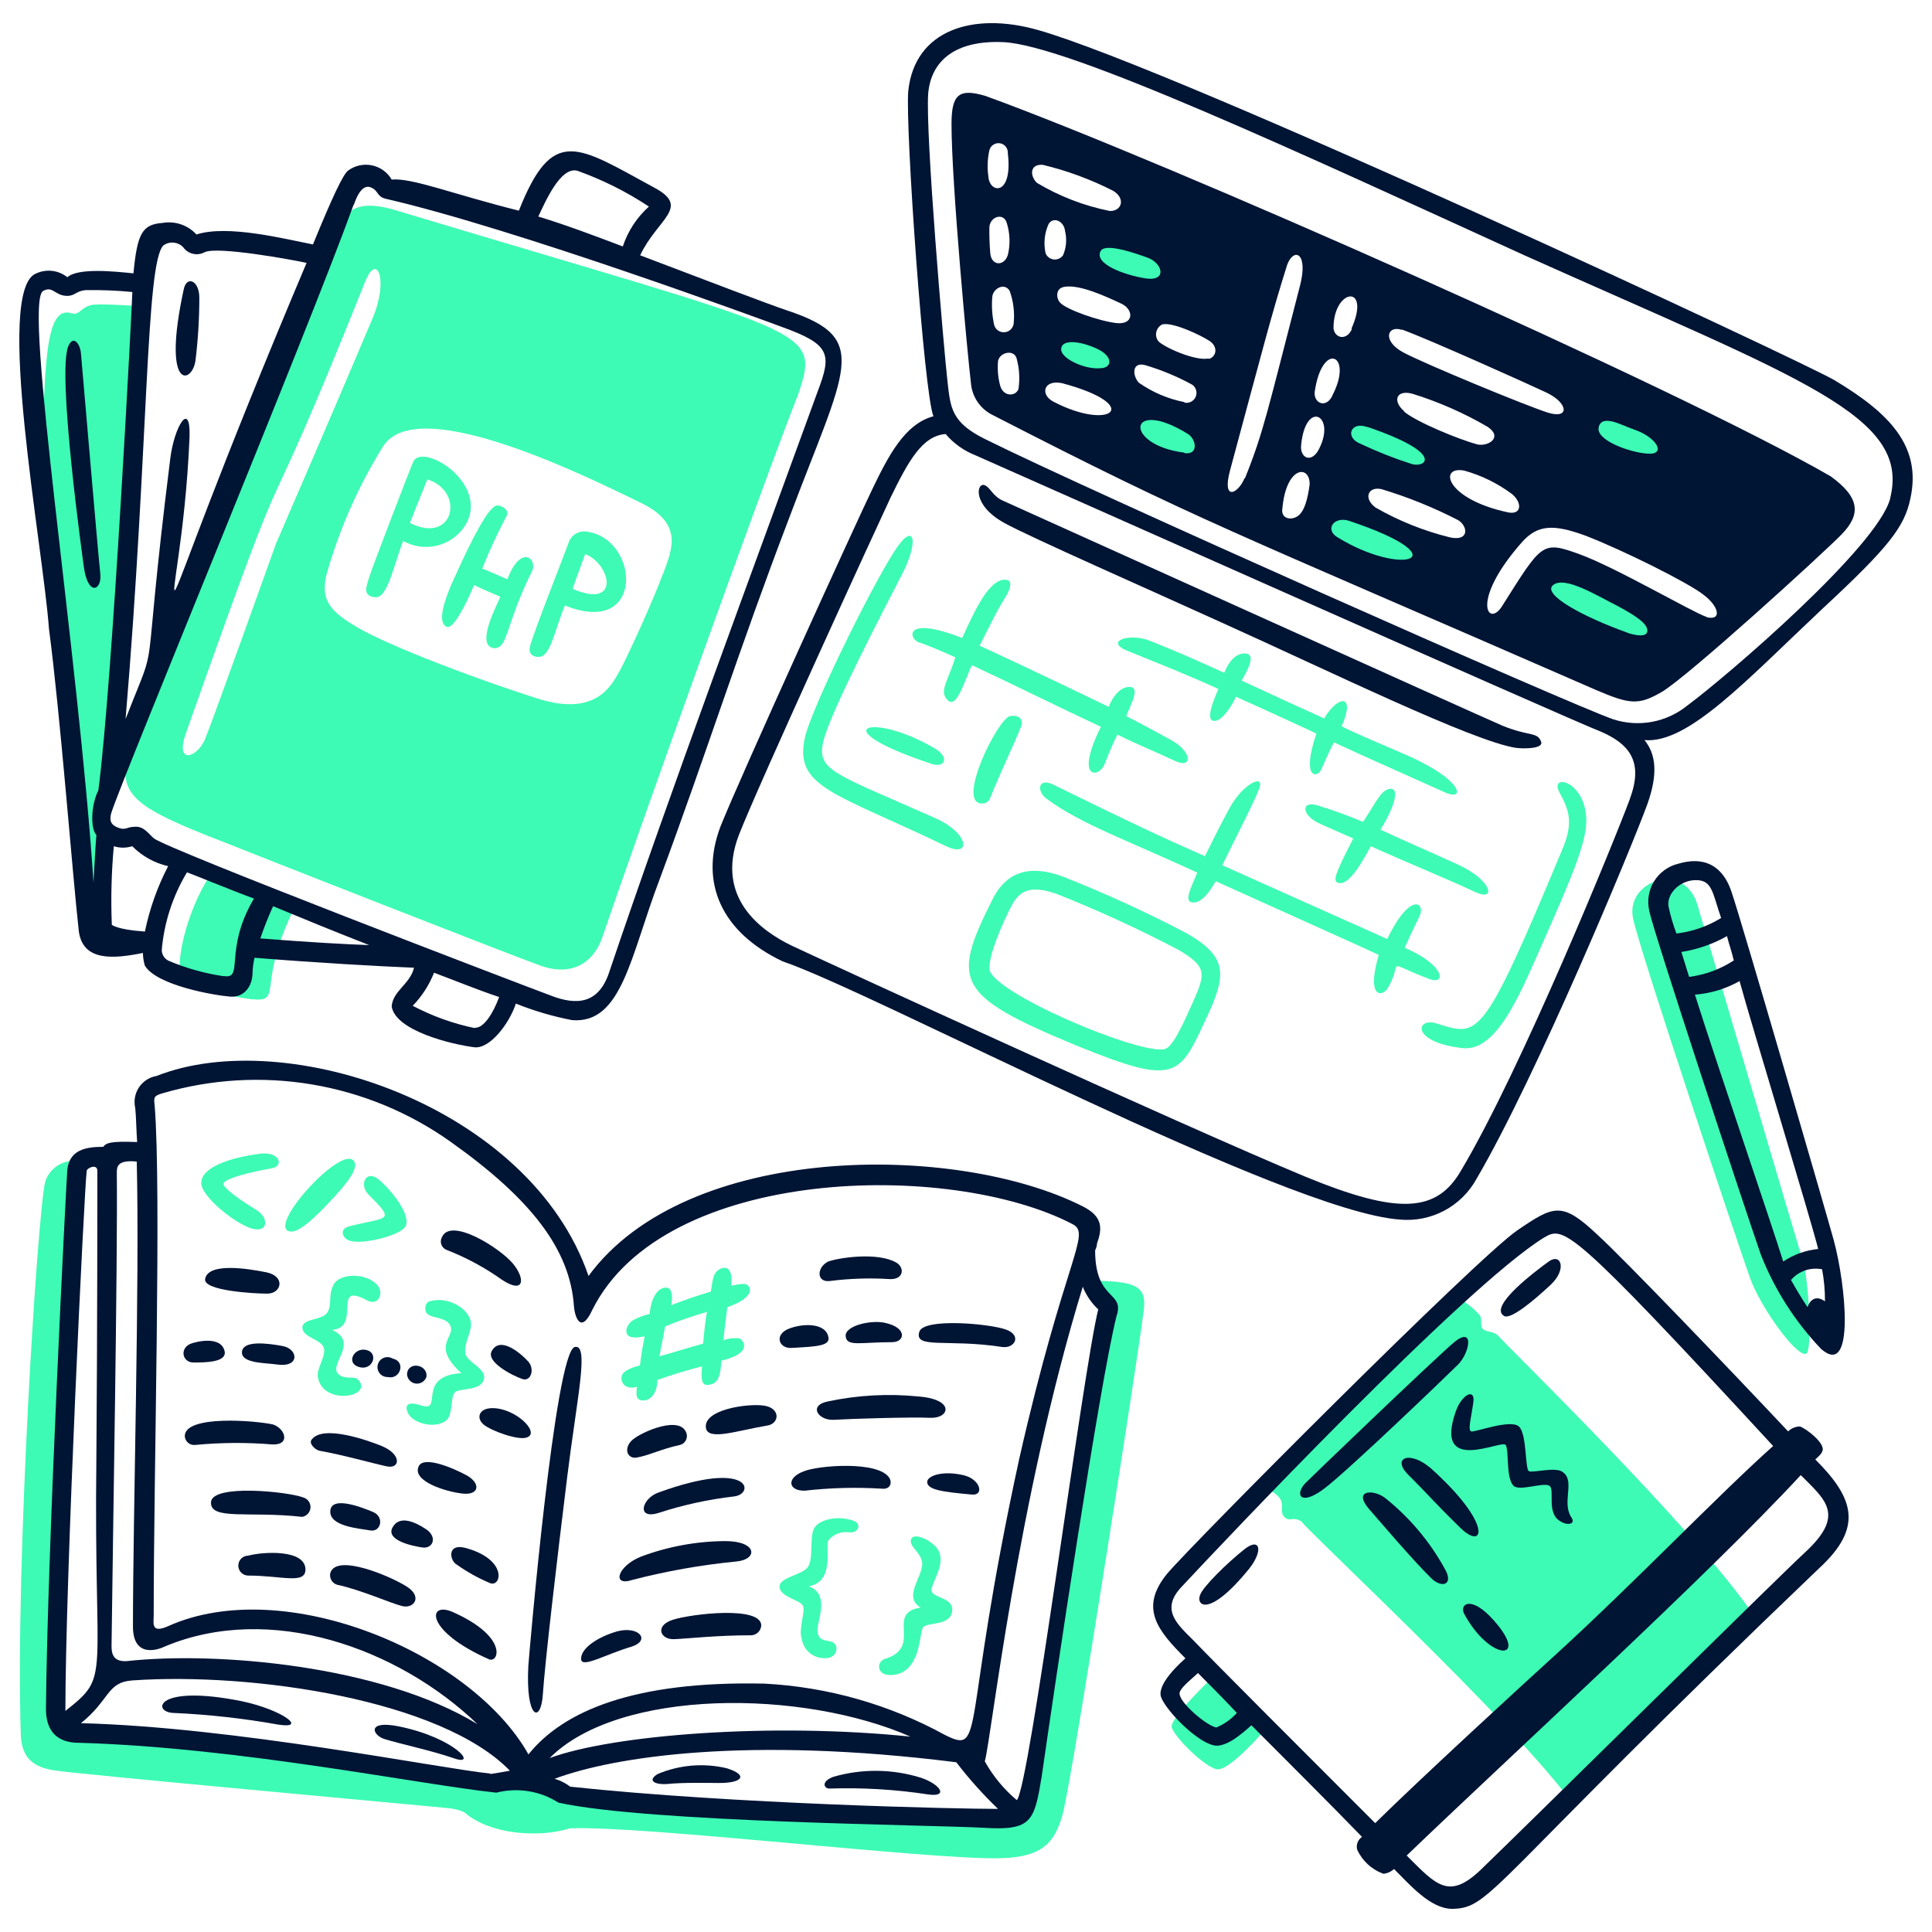 <?xml version="1.0" encoding="UTF-8"?>
<svg xmlns="http://www.w3.org/2000/svg" fill="none" viewBox="0 0 200 200" id="Code-Learning--Streamline-Manila.svg">
  <desc>Code Learning Streamline Illustration: https://streamlinehq.com</desc>
  <g id="code-learning--development-code-learning">
    <g id="group 4">
      <path id="vector" fill="#3dfbb4" d="M120.3 26.512C119.186 25.831 114.677 23.799 113.264 24.397C111.85 24.996 112.377 26.801 112.769 27.317C113.594 28.4 118.392 30.33 119.898 29.628C120.199 29.513 120.462 29.318 120.662 29.065C120.861 28.812 120.987 28.51 121.029 28.19C121.07 27.871 121.025 27.546 120.896 27.251C120.768 26.956 120.562 26.7 120.3 26.512Z" stroke-width="1"></path>
      <path id="vector_2" fill="#3dfbb4" d="M121.301 178.827C121.611 179.859 124.623 182.84 125.923 183.15C127.223 183.459 131.082 178.92 131.082 178.92L125.655 173.503S121.002 177.919 121.301 178.827Z" stroke-width="1"></path>
      <path id="vector_3" fill="#3dfbb4" d="M171.443 48.21C173.042 48.014 173.507 45.703 172.475 44.599C171.443 43.495 167.316 41.844 165.645 42.287C165.331 42.389 165.043 42.559 164.802 42.783C164.56 43.008 164.37 43.282 164.246 43.588C164.121 43.893 164.064 44.222 164.08 44.552C164.095 44.881 164.182 45.204 164.335 45.496C164.985 46.91 168.627 48.612 171.443 48.21Z" stroke-width="1"></path>
      <path id="vector_4" fill="#3dfbb4" d="M170.236 67.204C171.743 66.997 173.331 65.14 172.042 64.109S162.096 58.279 160.383 58.785C158.67 59.29 158.98 61.395 159.279 62.097C160.084 63.386 168.224 67.503 170.236 67.204Z" stroke-width="1"></path>
      <path id="vector_5" fill="#3dfbb4" d="M96.385 79.058C97.798 79.554 98.294 78.45 96.891 77.552C90.318 73.6 84.881 75.241 96.385 79.058Z" stroke-width="1"></path>
      <path id="vector_6" fill="#3dfbb4" d="M104.525 74.137C103.215 74.539 98.995 83.123 101.616 83.175C101.812 83.195 102.009 83.147 102.173 83.037C102.337 82.928 102.457 82.765 102.513 82.576C103.824 79.358 104.628 77.851 105.732 75.138C105.928 74.632 105.629 73.931 104.525 74.137Z" stroke-width="1"></path>
      <path id="vector_7" fill="#3dfbb4" d="M151.345 108.494C155.163 108.999 157.68 102.066 160.084 96.742C162.601 91.016 164.211 87.292 164.211 84.981C164.211 80.854 160.414 79.997 161.405 81.968C162.302 83.68 163.014 84.981 161.704 87.993C153.192 108.401 153.058 107.225 148.477 105.883C146.527 105.481 146.217 107.895 151.345 108.494Z" stroke-width="1"></path>
      <path id="vector_8" fill="#3dfbb4" d="M111.335 108.195C122.281 112.672 122.075 111.362 125.304 104.48C126.914 100.756 126.914 98.95 122.89 96.639C118.69 94.429 114.37 92.452 109.952 90.717C105.825 89.211 103.824 90.923 102.73 93.131C98.5 101.55 98.871 103.036 111.335 108.195ZM104.628 93.926C105.526 92.12 106.692 91.615 109.343 92.522C113.667 94.235 117.896 96.177 122.013 98.341C124.922 100.054 124.819 100.756 123.519 103.675C122.611 105.677 121.507 108.298 120.6 108.597C118.031 109.267 102.421 102.665 102.421 100.26C102.421 98.651 103.72 95.731 104.628 93.926Z" stroke-width="1"></path>
      <path id="vector_9" fill="#3dfbb4" d="M113.966 75.241C111.169 80.843 113.811 80.554 114.368 79.058C114.677 78.254 115.173 76.995 115.678 76.046C117.742 77.077 119.692 77.851 121.611 78.759C123.53 79.667 123.416 77.727 121.105 76.541C119.042 75.437 118.392 75.035 116.586 74.137C117.092 72.858 118.154 70.97 116.782 71.114C115.874 71.217 115.173 72.146 114.77 73.177C114.368 72.971 106.238 69.051 101.409 66.843C102.441 64.841 103.122 63.335 104.02 61.921C104.329 61.426 105.124 60.013 104.02 60.013C102.421 60.013 101.007 62.932 99.604 66.048C93.279 63.562 94.094 66.347 95.281 66.543C96.385 66.946 97.592 67.451 98.903 68.05C98.098 70.567 97.19 71.568 98.098 72.476C99.006 73.384 99.738 70.774 100.605 68.855C104.824 70.815 109.55 73.177 113.966 75.241Z" stroke-width="1"></path>
      <path id="vector_10" fill="#3dfbb4" d="M117.587 42.483C116.184 43.092 116.679 44.898 117.081 45.393C117.886 46.425 121.91 48.014 123.416 47.456C123.712 47.339 123.971 47.145 124.167 46.893C124.362 46.642 124.487 46.343 124.528 46.027C124.57 45.712 124.525 45.391 124.4 45.098C124.276 44.805 124.074 44.55 123.819 44.361C122.684 43.608 118.99 41.885 117.587 42.483Z" stroke-width="1"></path>
      <path id="vector_11" fill="#3dfbb4" d="M115.379 39.471C115.675 39.353 115.934 39.159 116.13 38.908C116.325 38.657 116.45 38.358 116.491 38.042C116.532 37.726 116.488 37.405 116.363 37.112C116.238 36.819 116.037 36.565 115.781 36.376C114.657 35.695 110.953 33.961 109.591 34.57C108.229 35.179 108.683 36.974 109.085 37.48C109.746 38.47 113.769 40.069 115.379 39.471Z" stroke-width="1"></path>
      <path id="vector_12" fill="#3dfbb4" d="M143.607 102.365C145.423 99.466 142.947 99.425 147.93 101.334C149.736 102.035 149.632 99.92 145.413 98.114C146.021 96.804 146.217 96.309 146.929 94.895S146.021 92.182 143.607 97.207C138.448 94.895 126.728 89.675 126.532 89.572C127.832 86.858 129.741 83.247 130.349 81.638C130.958 80.028 128.637 81.132 127.254 83.701S125.191 87.725 124.737 88.633C117.804 85.62 110.478 81.896 108.972 81.194C107.466 80.492 107.259 81.896 108.363 82.7C111.881 85.311 116.803 87.023 123.942 90.335C123.334 91.841 122.426 93.43 123.54 93.43S125.603 91.625 125.851 91.222C126.047 91.326 141.925 98.445 142.73 98.857C141.399 103.366 143.102 103.17 143.607 102.365Z" stroke-width="1"></path>
      <path id="vector_13" fill="#3dfbb4" d="M186.651 130.593C186.053 128.685 176.643 96.752 175.704 93.626C174.311 89.025 168.162 91.212 169.07 95.133C169.772 98.548 180.327 129.995 181.131 132.203C182.163 135.216 185.939 140.457 186.95 140.147C187.683 139.92 187.218 132.409 186.651 130.593Z" stroke-width="1"></path>
      <path id="vector_14" fill="#3dfbb4" d="M14.909 31.733S11.092 31.434 9.751 31.537C8.409 31.64 8.244 32.734 7.439 32.434C5.128 31.733 4.53 35.354 4.427 47.704C5.128 55.04 9.152 94.926 9.152 96.433C11.556 98.341 10.452 88.395 11.061 86.115C9.152 85.011 10.555 83.103 11.36 81.493C12.691 60.972 14.909 31.733 14.909 31.733Z" stroke-width="1"></path>
      <path id="vector_15" fill="#3dfbb4" d="M116.782 67.4C120.001 68.71 122.808 69.814 126.13 71.32C125.428 72.93 124.819 74.632 125.727 74.632S127.791 72.569 127.935 72.125C130.649 73.332 135.673 75.643 136.272 75.942C134.672 80.668 136.375 80.565 136.777 79.657C137.179 78.749 137.685 77.593 138.087 76.85C141.998 78.656 145.217 80.059 149.54 82.009C151.748 83.041 151.603 80.709 145.217 77.996C142.4 76.788 139.79 75.685 138.882 75.179C140.399 71.764 138.49 71.96 137.076 74.374C134.167 73.064 131.35 71.764 128.534 70.454C128.74 70.051 130.246 67.74 128.936 67.647C127.626 67.555 126.934 69.154 126.728 69.649C123.416 68.143 121.807 67.441 119.3 66.44C116.989 65.388 114.172 66.399 116.782 67.4Z" stroke-width="1"></path>
      <path id="vector_16" fill="#3dfbb4" d="M147.631 49.448C149.127 48.818 149.694 47.436 148.529 46.435S142.338 42.411 140.491 42.917C138.644 43.422 139.088 45.527 139.387 46.229C140.223 47.508 145.805 50.191 147.631 49.448Z" stroke-width="1"></path>
      <path id="vector_17" fill="#3dfbb4" d="M138.087 52.636C136.375 53.131 136.488 55.236 136.88 55.844C137.706 57.134 144.412 60.064 146.321 59.569C147.93 59.167 148.508 57.505 147.228 56.474C145.949 55.442 139.893 52.13 138.087 52.636Z" stroke-width="1"></path>
      <path id="vector_18" fill="#3dfbb4" d="M138.686 91.418C139.79 91.532 141.193 88.901 141.905 87.601C145.217 89.107 150.344 91.212 152.655 92.316C154.966 93.42 154.461 91.109 150.943 89.51C148.529 88.395 145.722 87.199 142.906 85.888C144.113 83.98 145.113 81.462 143.814 81.669C142.906 81.865 142.503 82.979 141.1 85.084C139.557 84.43 137.979 83.859 136.375 83.371C134.672 82.845 134.672 84.403 136.674 85.29C138.675 86.177 138.985 86.322 140.089 86.796C138.087 90.717 137.881 91.326 138.686 91.418Z" stroke-width="1"></path>
      <path id="vector_19" fill="#3dfbb4" d="M42.033 126.828C42.435 125.631 40.527 123.216 39.216 122.113C37.906 121.009 37.153 122.608 38.112 123.619C41.001 126.508 40.176 125.94 36.204 126.931C34.997 127.23 35.502 128.241 36.204 128.437C37.514 128.891 41.734 127.859 42.033 126.828Z" stroke-width="1"></path>
      <path id="vector_20" fill="#3dfbb4" d="M76.999 132.905C76.555 132.923 76.116 132.992 75.688 133.111C75.895 131.305 75.193 130.996 74.481 131.398C73.769 131.8 73.78 132.605 73.584 133.709C72.17 134.112 70.767 134.617 69.457 135.123C69.56 134.916 69.766 133.41 69.054 133.307C68.342 133.204 67.455 133.916 67.249 136.02C66.615 136.161 66.006 136.398 65.443 136.722C64.742 137.227 64.133 138.94 66.743 138.331C66.547 139.239 66.351 140.395 66.248 141.344C65.846 141.447 64.752 141.757 64.442 142.252C64.133 142.747 64.442 143.965 65.949 143.562C65.846 144.264 65.742 145.089 66.743 144.965C67.455 144.883 68.053 144.058 68.053 142.85C69.457 142.355 71.149 141.819 72.676 141.447C72.573 142.654 72.573 143.511 73.377 143.356C74.409 143.253 74.584 142.252 74.688 140.849C78.103 140.044 76.895 138.631 76.493 138.538C75.949 138.488 75.4 138.555 74.883 138.734C74.987 137.63 75.193 136.227 75.286 135.319C78.505 134.215 77.7 132.905 76.999 132.905ZM72.779 139.095C71.272 139.497 69.766 140.003 68.26 140.405C68.456 139.373 68.662 138.342 68.858 137.31C70.065 136.804 71.572 136.278 73.181 135.804C72.975 136.928 72.882 138.177 72.779 139.136V139.095Z" stroke-width="1"></path>
      <path id="vector_21" fill="#3dfbb4" d="M87.945 158.625C88.853 158.729 89.255 157.728 88.347 157.429C86.645 156.82 84.633 157.326 84.221 158.326C83.808 159.327 84.221 161.422 83.612 162.247C83.003 163.072 80.599 163.279 80.702 164.31C80.806 165.342 82.817 165.621 83.117 166.219C83.416 166.817 82.611 168.633 83.013 169.737C83.119 170.312 83.436 170.827 83.902 171.18C84.368 171.534 84.949 171.7 85.531 171.646C86.728 171.646 86.934 170.14 86.026 169.944C85.118 169.748 84.726 169.737 84.623 168.84C84.52 167.942 86.026 165.022 83.715 164.218C86.428 163.712 85.428 160.297 85.727 159.492C85.985 159.162 86.328 158.908 86.718 158.756C87.108 158.604 87.532 158.559 87.945 158.625Z" stroke-width="1"></path>
      <path id="vector_22" fill="#3dfbb4" d="M48.059 54.544C50.999 50.129 43.519 45.568 42.735 47.91C42.539 48.313 38.515 58.764 38.216 59.765C37.917 60.766 37.514 61.674 38.814 61.828C40.114 61.983 40.723 58.609 41.734 55.999C42.78 56.588 44.008 56.765 45.178 56.496C46.348 56.227 47.375 55.531 48.059 54.544ZM42.436 54.142C43.137 52.326 43.839 50.624 44.241 49.623C48.182 50.871 47.006 56.422 42.436 54.142Z" stroke-width="1"></path>
      <path id="vector_23" fill="#3dfbb4" d="M52.526 59.971C51.824 59.662 50.71 59.167 49.916 58.857C50.657 57.01 51.494 55.202 52.423 53.441C52.722 52.935 52.216 52.409 51.515 52.326C50.617 52.233 48.709 56.144 47.295 59.259C45.892 62.179 45.232 64.49 46.263 64.893C46.862 65.089 47.966 63.18 49.08 60.57C49.885 60.972 50.886 61.374 51.793 61.777C51.587 62.375 49.08 66.936 51.185 67.101C52.608 67.101 52.32 64.645 55.105 59.063C55.621 57.774 53.867 56.371 52.526 59.971Z" stroke-width="1"></path>
      <path id="vector_24" fill="#3dfbb4" d="M48.667 188.071C51.577 190.073 56.302 190.135 58.985 189.268C66.712 188.969 96.251 192.539 103.493 192.363C108.012 192.27 109.22 190.661 110.024 187.741C111.128 183.428 118.061 138.713 118.278 136.505C118.784 133.493 118.484 132.585 112.954 132.585C113.247 133.608 113.845 134.518 114.667 135.195C113.553 139.92 106.929 181.819 106.527 185.43C106.527 185.636 106.021 188.35 102.204 188.35S59.501 186.286 59.501 186.286C57.994 184.677 51.866 183.779 49.658 184.677C9.338 177.754 7.254 180.478 5.954 178.755C4.747 177.341 7.759 120.173 7.759 120.173C7.07 120.145 6.391 120.347 5.83 120.75C5.269 121.152 4.859 121.729 4.664 122.391C3.859 126.002 1.569 162.071 2.157 179.652C2.26 182.066 3.56 182.974 5.675 183.274C8.182 183.676 39.33 186.493 46.563 187.194C48.265 187.462 48.059 187.7 48.667 188.071Z" stroke-width="1"></path>
      <path id="vector_25" fill="#3dfbb4" d="M91.732 171.687C90.7 171.894 90.628 173.503 92.34 173.4C95.353 173.194 95.147 169.077 95.549 168.479C95.951 167.88 98.407 168.375 98.572 166.766C98.696 165.466 96.963 165.466 96.508 164.857C96.055 164.249 97.912 162.247 97.21 160.637C96.808 159.606 94.497 158.429 94.29 159.43C94.197 160.132 95.095 160.534 95.405 161.494C95.9 162.897 93.29 165.208 95.301 166.415C91.628 166.972 95.528 170.439 91.732 171.687Z" stroke-width="1"></path>
      <path id="vector_26" fill="#3dfbb4" d="M96.787 84.681C86.295 80.018 84.52 79.791 85.232 76.747C85.944 73.704 91.67 62.778 93.373 59.466C95.075 56.154 94.683 54.235 93.073 56.371C91.061 58.981 84.025 73.147 83.323 76.365C82.178 81.524 86.419 82.05 97.995 87.622C100.512 88.798 100.409 86.291 96.787 84.681Z" stroke-width="1"></path>
      <path id="vector_27" fill="#3dfbb4" d="M41.032 21.787C38.113 20.879 36.204 21.189 35.399 22.994C30.777 34.25 16.911 67.101 13.32 78.15C12.01 82.37 14.424 83.773 22.967 87.096C26.485 88.499 52.299 98.651 55.92 99.951C59.542 101.251 61.595 99.27 62.348 97.041C65.567 87.56 78.722 50.727 82.642 40.781C84.933 33.858 84.241 34.797 41.032 21.787ZM28.652 56.051S22.018 74.622 21.213 76.541C20.408 78.46 18.004 79.254 19.304 75.736C31.891 40.162 25.195 60.652 37.814 29.122C39.021 26.11 40.228 28.916 38.618 32.837C35.265 40.812 28.672 56.051 28.672 56.051H28.652ZM68.642 59.363C67.734 61.88 64.917 68.101 64.112 69.515C63.308 70.928 61.708 74.23 55.673 72.321S40.527 66.987 37.05 64.986C34.543 63.479 33.026 62.375 33.831 59.363C35.154 54.725 37.115 50.294 39.66 46.198C43.282 40.472 61.667 49.819 66.083 51.924C70.87 54.142 69.56 56.856 68.662 59.363H68.642Z" stroke-width="1"></path>
      <path id="vector_28" fill="#3dfbb4" d="M21.739 90.614C19.129 94.627 18.221 99.899 18.726 100.931C19.129 101.829 23.245 103.139 26.062 103.438C29.394 103.768 26.485 101.984 30.478 93.998L21.739 90.614Z" stroke-width="1"></path>
      <path id="vector_29" fill="#3dfbb4" d="M162.395 186.162L181.585 167.271C175.457 158.223 155.668 139.033 155.059 138.238C154.461 137.733 153.759 137.929 153.46 137.527C153.161 137.124 153.553 136.423 153.058 136.02C152.412 135.3 151.626 134.721 150.747 134.318C145.021 139.745 136.973 147.576 130.752 153.921C133.96 155.345 132 156.253 133.063 157.13C133.558 157.532 133.868 156.934 134.765 157.532C135.168 158.326 155.967 177.62 162.395 186.162Z" stroke-width="1"></path>
      <path id="vector_30" fill="#3dfbb4" d="M60.78 55.04C60.383 54.967 59.972 55.039 59.623 55.241C59.273 55.443 59.007 55.763 58.871 56.144C58.768 56.546 55.054 65.893 54.847 66.997C54.641 68.101 55.879 68.101 56.158 67.905C57.066 67.4 57.468 65.192 58.469 62.674C66.764 66.028 66.258 55.834 60.78 55.04ZM59.274 60.972C59.779 59.466 60.305 58.156 60.574 57.351C63.246 58.403 64.257 63.087 59.315 60.972H59.274Z" stroke-width="1"></path>
      <path id="vector_31" fill="#3dfbb4" d="M28.064 120.957C29.477 120.751 28.971 119.141 26.856 119.44C23.761 119.843 20.831 120.854 20.831 122.463C20.831 123.867 24.349 126.683 26.062 127.178C27.775 127.674 27.867 126.074 26.557 125.27S23.462 123.268 23.142 122.659C22.822 122.051 26.258 121.256 28.064 120.957Z" stroke-width="1"></path>
      <path id="vector_32" fill="#3dfbb4" d="M30.076 127.488C31.108 127.581 32.892 125.672 33.79 124.775C36.101 122.36 37.205 120.854 36.607 120.152C35.224 118.574 27.434 127.189 30.076 127.488Z" stroke-width="1"></path>
      <path id="vector_33" fill="#3dfbb4" d="M38.009 134.617C39.124 135.216 39.825 133.916 39.041 133.008C37.834 131.708 35.12 131.8 34.522 133.008C33.924 134.215 34.419 134.916 33.913 135.824C33.408 136.732 31.303 136.423 31.303 137.434C31.303 138.445 33.212 138.631 33.511 139.497C33.81 140.364 32.706 141.705 32.913 142.592C33.47 145.605 38.804 144.563 37.039 142.788C36.637 142.396 35.636 142.892 34.976 142.19C34.078 141.158 37.194 138.971 34.378 137.671C37.493 137.423 34.244 132.585 38.009 134.617Z" stroke-width="1"></path>
      <path id="vector_34" fill="#3dfbb4" d="M43.54 145.471C42.333 145.069 41.806 145.378 42.229 146.276C42.807 147.493 45.448 147.978 46.356 146.874C46.852 146.173 46.656 144.666 47.058 144.161C47.46 143.655 49.668 144.058 50.071 142.85C50.473 141.643 48.265 141.045 48.162 140.044C48.059 139.043 48.76 137.929 48.76 137.124C48.76 135.525 46.356 134.112 44.448 134.72C44.045 134.813 43.839 135.618 44.241 136.02C44.85 136.526 46.305 136.33 46.656 137.331C47.047 138.507 44.644 139.301 47.759 142.149C42.962 142.448 46.016 146.338 43.54 145.471Z" stroke-width="1"></path>
    </g>
    <g id="group 3">
      <path id="vector_35" fill="#001434" d="M189.519 49.313C173.445 40.028 120.3 16.566 102.018 9.932C99.305 9.128 98.5 9.726 98.5 12.842C98.5 19.032 100.202 37.16 100.512 39.667C100.571 40.374 100.814 41.053 101.218 41.636C101.621 42.219 102.172 42.686 102.812 42.989C124.314 54.039 126.542 54.544 165.212 71.424C168.73 72.93 169.627 73.023 172.042 71.62C174.755 70.01 188.549 57.454 190.613 55.349C192.676 53.244 192.542 51.511 189.519 49.313ZM165.511 44.155C165.913 42.845 167.925 44.052 169.132 44.454C171.536 45.259 172.547 47.116 170.535 46.961C168.524 46.806 165.108 45.496 165.511 44.196V44.155ZM145.113 34.106C148.126 35.21 158.382 39.832 160.084 40.637C162.395 41.741 162.498 43.443 160.187 42.7C157.876 41.957 147.61 37.717 145.32 36.51C143.029 35.303 143.607 33.642 145.113 34.147V34.106ZM151.572 48.715C153.351 49.209 155.023 50.028 156.504 51.129C157.608 52.027 157.536 53.337 156.101 53.038C149.643 51.656 148.879 48.21 151.572 48.715ZM145.382 42.587C144.071 41.483 144.577 40.276 146.279 40.781C148.979 41.623 151.575 42.769 154.017 44.196C155.627 45.3 154.017 46.26 152.913 46.002C151.046 45.496 146.62 43.691 145.32 42.587H145.382ZM141.564 44.196C149.818 47.002 147.487 48.509 146.083 48.014C144.299 47.442 142.556 46.752 140.863 45.95C139.191 45.321 139.79 43.587 141.502 44.196H141.564ZM139.955 34.044C139.449 35.251 138.242 35.076 138.046 34.044C137.984 29.845 141.998 29.298 139.893 34.044H139.955ZM118.557 28.813C116.359 28.462 113.233 27.307 113.935 25.996C114.337 25.192 116.957 25.996 118.866 26.698C120.403 27.317 120.806 29.174 118.557 28.813ZM102.421 15.555C102.479 15.32 102.624 15.116 102.826 14.982C103.027 14.848 103.273 14.794 103.512 14.832C103.751 14.869 103.968 14.995 104.119 15.184C104.27 15.374 104.346 15.613 104.329 15.854C104.866 20.332 102.431 20.064 102.317 18.269C102.187 17.366 102.222 16.446 102.421 15.555ZM102.421 23.5C102.513 22.385 103.927 21.983 104.226 23.097C104.56 24.171 104.596 25.316 104.329 26.409C103.927 27.616 102.617 27.513 102.513 26.213C102.436 25.311 102.405 24.405 102.421 23.5ZM102.916 33.642C102.705 32.687 102.639 31.706 102.72 30.732C102.812 29.824 104.02 29.226 104.525 30.123C104.917 31.216 105.055 32.384 104.928 33.538C104.888 33.77 104.772 33.981 104.596 34.137C104.421 34.294 104.197 34.385 103.963 34.397C103.729 34.409 103.497 34.341 103.307 34.204C103.116 34.066 102.979 33.868 102.916 33.642ZM105.433 40.276C105.124 41.08 103.824 41.08 103.524 39.873C103.31 39.053 103.24 38.201 103.318 37.356C103.524 36.458 104.928 36.159 105.227 37.057C105.522 38.103 105.592 39.2 105.433 40.276ZM107.94 17.062C110.484 17.671 112.947 18.581 115.276 19.775C116.566 20.601 116.081 21.89 114.874 21.838C112.215 21.306 109.667 20.322 107.342 18.929C106.64 18.269 106.537 16.969 107.94 17.062ZM108.549 23.19C109.044 22.385 110.148 22.891 110.251 23.902C110.457 24.737 110.388 25.616 110.055 26.409C109.95 26.565 109.805 26.69 109.634 26.769C109.464 26.848 109.275 26.88 109.088 26.86C108.901 26.839 108.723 26.768 108.574 26.655C108.424 26.541 108.309 26.388 108.239 26.213C108.014 25.198 108.123 24.138 108.549 23.19ZM109.044 41.576C107.651 40.853 108.012 39.264 109.952 39.667C118.474 41.947 114.997 44.702 109.044 41.576ZM109.849 36.159C109.849 35.127 111.654 35.251 113.47 36.056C115.286 36.861 115.173 38.119 113.873 38.119C112.366 38.264 109.849 37.16 109.849 36.159ZM115.575 33.446C113.769 33.239 110.355 32.032 109.746 31.331C109.343 30.928 109.251 29.927 110.055 29.721C111.654 29.319 114.77 30.825 116.081 31.434C117.391 32.042 117.391 33.642 115.575 33.446ZM122.611 46.858C116.194 46.053 116.761 41.039 123.014 44.949C123.819 45.496 124.118 47.106 122.611 46.91V46.858ZM122.611 41.627C120.913 41.294 119.304 40.609 117.886 39.615C117.184 38.821 117.184 37.407 118.588 37.81C120.263 38.309 121.882 38.983 123.416 39.822C123.612 39.957 123.756 40.157 123.822 40.387C123.887 40.616 123.871 40.861 123.776 41.081C123.681 41.3 123.513 41.479 123.301 41.588C123.088 41.697 122.845 41.729 122.611 41.679V41.627ZM125.119 37.108C123.715 37.407 120.403 35.901 119.898 35.303C119.799 35.168 119.73 35.013 119.697 34.849C119.663 34.685 119.666 34.516 119.704 34.353C119.742 34.191 119.816 34.038 119.919 33.906C120.021 33.774 120.152 33.666 120.3 33.59C121.332 33.291 124.314 34.694 125.222 35.303C126.13 35.911 125.923 36.953 125.119 37.16V37.108ZM128.843 49.489C128.131 51.191 126.47 51.883 127.337 48.684C130.783 35.901 131.629 32.538 133.259 27.379C133.96 25.573 135.467 26.182 134.569 29.597C131.257 42.37 130.824 44.691 128.874 49.52L128.843 49.489ZM135.57 50.191C135.374 51.594 135.064 52.904 134.363 53.41C133.661 53.915 132.557 53.709 132.753 52.605C133.166 48.127 135.684 48.117 135.57 50.221V50.191ZM136.602 46.373C135.797 48.075 134.538 47.405 134.693 46.074C135.147 41.349 138.304 42.958 136.581 46.404L136.602 46.373ZM136.096 40.575C136.849 35.292 140.079 36.634 138.005 40.781C137.375 42.38 135.972 41.782 136.096 40.575ZM138.49 55.638C137.076 54.833 138.098 53.389 139.687 53.925C151.345 57.836 145.175 59.765 138.49 55.638ZM150.138 55.638C147.427 54.974 144.821 53.932 142.4 52.543C141.121 51.604 141.595 50.335 143.009 50.634C145.746 51.459 148.402 52.533 150.943 53.843C151.944 54.441 152.15 56.051 150.138 55.638ZM168.431 65.481C163.963 63.882 159.558 61.529 160.786 60.559C162.013 59.59 165.315 61.663 167.523 62.767C169.431 63.799 170.535 64.573 170.535 65.285S169.318 65.811 168.431 65.491V65.481ZM176.685 63.871C175.178 63.376 167.244 58.713 163.427 57.34C159.609 55.968 159.62 56.226 155.482 62.767C154.079 64.996 152.129 62.272 157.546 56.133C159.155 54.328 160.765 54.225 164.077 55.432C167.997 56.938 174.827 60.353 176.334 61.56C177.974 62.778 178.273 64.284 176.664 63.892L176.685 63.871Z" stroke-width="1"></path>
      <path id="vector_36" fill="#001434" d="M85.944 132.605C87.976 132.348 90.028 132.283 92.072 132.409C93.578 132.502 93.671 131.202 92.774 130.697C90.865 129.593 86.841 130.191 85.737 130.593C84.51 131.202 84.51 132.812 85.944 132.605Z" stroke-width="1"></path>
      <path id="vector_37" fill="#001434" d="M68.157 156.624C70.703 155.791 73.326 155.218 75.987 154.911C78.144 154.674 77.814 150.991 68.157 154.509C66.444 155.118 65.846 157.326 68.157 156.624Z" stroke-width="1"></path>
      <path id="vector_38" fill="#001434" d="M81.92 139.538C84.53 139.394 86.047 139.343 85.737 138.331C85.438 137.031 83.323 136.928 81.713 137.527C80.104 138.125 80.61 139.611 81.92 139.538Z" stroke-width="1"></path>
      <path id="vector_39" fill="#001434" d="M65.846 150.898C67.145 150.691 68.456 149.99 70.365 149.588C70.493 149.559 70.613 149.505 70.719 149.427C70.825 149.349 70.914 149.251 70.98 149.138C71.046 149.024 71.088 148.898 71.102 148.768C71.117 148.637 71.105 148.505 71.066 148.381C70.468 146.472 66.547 148.184 65.546 148.989C64.546 149.794 64.834 150.991 65.846 150.898Z" stroke-width="1"></path>
      <path id="vector_40" fill="#001434" d="M103.72 139.435C105.031 139.642 105.835 138.238 104.123 137.63C102.41 137.021 95.683 136.423 95.178 137.836C94.559 139.693 98.056 138.569 103.72 139.435Z" stroke-width="1"></path>
      <path id="vector_41" fill="#001434" d="M50.978 139.745C50.07 140.942 53.186 142.458 54.074 142.757C54.961 143.057 55.384 141.726 54.682 140.942S51.876 138.331 50.978 139.745Z" stroke-width="1"></path>
      <path id="vector_42" fill="#001434" d="M65.443 163.557C68.972 162.642 72.566 162.003 76.194 161.649C78.505 161.442 78.402 159.534 75.09 159.534C72.105 159.549 69.146 160.094 66.351 161.143C63.875 162.144 63.328 164.259 65.443 163.557Z" stroke-width="1"></path>
      <path id="vector_43" fill="#001434" d="M43.343 151.796C42.632 153.302 46.047 154.406 47.862 154.612C49.678 154.819 49.771 153.508 48.265 152.703S43.839 150.691 43.343 151.796Z" stroke-width="1"></path>
      <path id="vector_44" fill="#001434" d="M46.253 129.397C48.282 130.188 50.205 131.228 51.979 132.492C54.29 134.008 54.414 132.378 53.083 130.789C51.752 129.201 46.655 125.961 45.747 128.076C45.683 128.194 45.645 128.325 45.636 128.459C45.627 128.593 45.647 128.727 45.695 128.853S45.818 129.092 45.914 129.186C46.011 129.28 46.126 129.351 46.253 129.397Z" stroke-width="1"></path>
      <path id="vector_45" fill="#001434" d="M79.413 147.576C80.713 147.38 80.816 145.77 79.103 145.512C77.391 145.254 72.779 145.915 73.078 147.823C73.295 149.175 76.318 148.092 79.413 147.576Z" stroke-width="1"></path>
      <path id="vector_46" fill="#001434" d="M8.677 58.661C9.08 61.756 10.586 61.168 10.38 59.363C10.173 57.557 8.471 37.562 8.378 36.561C8.285 35.561 7.573 34.642 7.068 35.849C5.871 38.718 8.667 58.558 8.677 58.661Z" stroke-width="1"></path>
      <path id="vector_47" fill="#001434" d="M8.162 96.433C8.605 99.528 11.7 99.27 14.795 98.651C14.8 99.091 14.866 99.529 14.992 99.951C16.199 102.014 22.214 103.046 23.834 103.17C25.247 103.273 26.145 102.138 26.145 100.653C26.163 100.145 26.232 99.64 26.351 99.146C32.479 99.652 39.609 100.054 42.859 100.178C42.456 101.88 40.651 102.582 40.547 104.191C40.95 106.709 46.738 108.112 49.09 108.411C50.689 108.618 52.701 106.007 53.403 103.892C55.287 104.648 57.239 105.222 59.232 105.605C64.391 106.007 65.257 98.971 68.28 91.037C73.099 78.068 76.534 67.121 81.641 53.76C87.553 37.995 90.267 35.065 81.538 32.156C79.733 31.557 73.398 29.143 66.269 26.43C68.053 22.633 71.582 21.447 67.672 19.393C59.738 15.081 57.22 12.966 53.712 21.808C46.872 20.095 42.652 18.392 40.547 18.589C40.328 18.212 40.031 17.885 39.676 17.631C39.321 17.377 38.916 17.201 38.489 17.114C38.061 17.028 37.62 17.032 37.194 17.128C36.768 17.224 36.367 17.409 36.018 17.67C35.513 18.073 34.409 20.384 32.397 25.305C29.302 24.696 23.555 23.242 20.336 24.273C19.899 23.796 19.348 23.435 18.735 23.226C18.122 23.017 17.466 22.966 16.828 23.077C14.713 23.231 14.207 24.181 13.815 28.297C11.896 28.101 8.079 27.699 6.975 28.7C6.529 28.343 5.994 28.117 5.427 28.046C4.861 27.975 4.286 28.062 3.766 28.297C-0.619 29.917 4.468 56.629 5.066 65.068C6.263 74.137 7.47 90.211 8.162 96.433ZM14.992 96.433C12.082 96.237 11.576 95.731 11.576 95.731C11.466 93.019 11.535 90.304 11.783 87.601C12.404 87.798 13.07 87.798 13.691 87.601C14.708 88.628 15.997 89.344 17.406 89.665C16.296 91.799 15.487 94.076 15.002 96.433H14.992ZM23.132 101.055C21.177 100.765 19.266 100.228 17.447 99.456C17.238 99.354 17.061 99.195 16.937 98.999C16.813 98.802 16.747 98.574 16.745 98.341C16.991 95.498 17.884 92.749 19.356 90.304C19.965 90.511 24.081 92.213 26.289 93.018C23.111 98.414 25.319 101.426 23.142 101.034L23.132 101.055ZM26.949 97.145C27.333 96.012 27.774 94.9 28.27 93.812C31.179 95.019 34.594 96.422 38.216 97.836C35.605 97.743 32.087 97.547 26.96 97.145H26.949ZM49.152 106.43C46.911 105.966 44.748 105.188 42.724 104.119C43.679 103.134 44.43 101.97 44.932 100.694C47.347 101.602 49.555 102.51 51.67 103.211C51.071 104.872 50.07 106.461 49.162 106.389L49.152 106.43ZM59.748 17.67C62.366 18.602 64.861 19.849 67.177 21.385C65.93 22.5 64.998 23.923 64.473 25.512C61.553 24.407 58.644 23.304 55.724 22.416C56.467 20.858 58.015 17.247 59.748 17.67ZM36.637 21.189C37.442 18.774 38.35 19.373 38.546 19.476C39.155 19.775 39.051 20.384 39.949 20.58C53.362 23.675 79.041 33.136 80.95 33.848C85.975 35.653 86.109 36.654 84.664 40.472C78.237 58.156 69.291 82.174 63.06 100.653C61.956 103.975 59.645 104.078 57.035 103.067C53.011 101.561 17.55 87.993 15.941 86.796C15.435 86.394 14.909 85.486 13.929 85.589C13.124 85.589 13.031 85.992 12.226 85.682C11.422 85.373 11.319 84.888 11.515 84.176C12.598 80.668 31.891 34.25 36.606 21.189H36.637ZM16.911 25.408C17.22 25.184 17.599 25.081 17.979 25.117C18.359 25.153 18.713 25.326 18.974 25.604C19.217 25.943 19.576 26.181 19.983 26.274C20.389 26.367 20.815 26.309 21.182 26.11C22.492 25.46 30.406 26.915 31.737 27.214C12.742 72.146 18.757 66.12 19.624 45.197C19.727 41.38 18.025 44.165 17.622 47.508C14.445 72.951 16.704 64.913 13 74.436C15.384 46.177 15.064 27.255 16.911 25.408ZM4.457 30.123C5.489 29.546 5.665 30.629 6.965 30.629C7.769 30.629 7.873 30.123 8.873 30.03C10.485 30.008 12.097 30.073 13.702 30.227C13.702 30.928 11.69 70.216 10.184 81.813C9.379 83.412 9.379 85.826 9.977 86.435C9.884 87.539 9.781 89.53 9.678 91.357C8.162 67.957 2.373 31.331 4.457 30.123Z" stroke-width="1"></path>
      <path id="vector_48" fill="#001434" d="M41.332 178.724C37.916 178.022 38.515 179.632 39.825 180.034C41.424 180.529 44.623 181.2 47.047 182.036C49.472 182.871 47.161 179.931 41.332 178.724Z" stroke-width="1"></path>
      <path id="vector_49" fill="#001434" d="M44.138 142.551C44.344 141.251 42.229 140.849 42.136 142.252C42.148 142.49 42.242 142.717 42.402 142.895C42.562 143.071 42.778 143.188 43.014 143.223C43.25 143.258 43.491 143.21 43.696 143.088C43.901 142.966 44.057 142.776 44.138 142.551Z" stroke-width="1"></path>
      <path id="vector_50" fill="#001434" d="M20.233 37.356C20.498 35.189 20.633 33.008 20.635 30.825C20.635 29.019 19.325 28.514 19.026 29.927C16.725 40.502 19.861 39.801 20.233 37.356Z" stroke-width="1"></path>
      <path id="vector_51" fill="#001434" d="M85.737 145.069C83.622 145.471 84.706 147.081 86.336 146.977C87.966 146.874 94.28 146.678 96.292 146.771C98.304 146.864 98.902 144.862 95.085 144.563C91.962 144.248 88.808 144.42 85.737 145.069Z" stroke-width="1"></path>
      <path id="vector_52" fill="#001434" d="M25.051 176.113C16.106 174.308 15.714 177.217 17.922 177.321C21.569 177.482 25.202 177.886 28.796 178.528C31.891 179.023 29.271 177.011 25.051 176.113Z" stroke-width="1"></path>
      <path id="vector_53" fill="#001434" d="M99.707 152.703C97.489 152.198 95.983 152.807 95.983 153.405C95.983 154.21 97.479 154.437 100.605 154.715C101.915 154.849 101.513 153.106 99.707 152.703Z" stroke-width="1"></path>
      <path id="vector_54" fill="#001434" d="M91.567 136.928C90.153 136.629 87.44 137.227 87.543 138.331C87.646 139.435 89.08 138.94 92.371 138.94C93.671 138.94 93.981 137.434 91.567 136.928Z" stroke-width="1"></path>
      <path id="vector_55" fill="#001434" d="M83.23 152.301C81.322 153.003 81.621 154.364 83.323 154.313C85.96 154.013 88.618 153.944 91.267 154.107C92.165 154.21 92.371 153.508 92.072 153.003C90.958 151.197 84.737 151.692 83.23 152.301Z" stroke-width="1"></path>
      <path id="vector_56" fill="#001434" d="M189.922 39.368C186.95 37.572 121.755 7.147 107.435 3.102C100.708 1.194 94.683 3.102 94.022 9.427C93.702 13.213 95.663 40.884 96.632 43.092C93.62 43.887 91.917 47.302 90.308 50.624C88.698 53.946 76.699 80.266 74.584 85.558C72.376 91.388 74.688 96.505 81.012 99.518C90.401 102.695 133.135 125.435 144.917 126.25C146.507 126.396 148.106 126.074 149.515 125.325C150.924 124.575 152.084 123.43 152.851 122.03C159.042 111.475 168.926 87.663 170.535 83.247C171.639 80.152 171.443 78.088 170.236 76.613C174.755 77.016 180.78 70.423 188.725 62.953C195.555 56.618 197.164 54.514 197.763 51.604C198.97 46.105 195.452 42.69 189.922 39.368ZM168.73 82.7C167.12 87.023 157.474 110.733 151.242 121.184C148.735 125.507 144.814 125.806 135.064 121.782C122.508 116.562 85.737 99.683 81.92 97.877C78.825 96.371 73.986 92.956 76.493 86.425C78.505 81.266 90.659 54.771 92.165 51.563C94.074 47.642 95.487 45.125 97.891 44.929C98.724 45.909 99.788 46.668 100.986 47.137C102.4 47.735 163.076 74.766 165.789 75.767C168.431 76.943 170.236 78.656 168.73 82.669V82.7ZM195.658 51.656C194.286 56.67 178.872 69.917 174.652 73.054C173.596 73.904 172.346 74.478 171.013 74.725C169.68 74.972 168.307 74.883 167.017 74.467C162.601 72.961 112.562 50.737 101.915 45.424C98.5 43.721 98.397 42.215 98.097 39.605C97.695 36.087 95.786 13.812 96.086 9.685C96.385 6.27 98.902 4.155 103.824 4.361C110.55 4.609 135.064 16.061 157.762 26.409C186.651 39.347 197.845 43.041 195.658 51.625V51.656Z" stroke-width="1"></path>
      <path id="vector_57" fill="#001434" d="M155.699 136.227C156.39 136.639 158.794 134.617 160.517 133.008S161.601 129.665 160.321 130.593C159.042 131.522 154.038 135.246 155.699 136.227Z" stroke-width="1"></path>
      <path id="vector_58" fill="#001434" d="M128.874 160.338C126.965 161.845 124.551 164.259 124.252 165.064C123.746 166.178 125.108 167.55 129.276 162.443C130.814 160.514 130.442 159.131 128.874 160.338Z" stroke-width="1"></path>
      <path id="vector_59" fill="#001434" d="M112.057 124.867C98.902 118.244 71.066 118.244 60.924 132.089C54.889 114.498 29.673 106.059 16.209 111.383C15.84 111.445 15.488 111.582 15.175 111.785C14.861 111.988 14.592 112.254 14.385 112.565C14.178 112.876 14.037 113.227 13.971 113.596C13.905 113.963 13.915 114.341 14.001 114.705C14.104 115.737 14.104 116.913 14.197 118.223C11.391 118.12 10.988 118.316 10.689 118.718C8.873 118.718 7.171 119.028 6.965 121.132C6.872 122.236 4.901 160.514 4.757 176.898C4.757 180.312 7.274 180.416 8.275 180.416C24.948 180.911 43.354 184.728 51.381 185.574C52.466 185.298 53.596 185.247 54.701 185.425C55.807 185.602 56.864 186.004 57.808 186.606C67.094 188.67 97.014 188.917 101.915 189.216C106.816 189.516 107.074 188.515 107.837 183.893C109.158 174.679 113.8 143.387 115.575 136.268C116.473 133.596 113.367 134.762 113.367 129.438C113.48 129.216 113.547 128.974 113.563 128.726C114.069 127.282 114.275 125.971 112.057 124.867ZM12.092 121.359C12.092 120.751 12.195 120.049 14.156 120.245C14.465 132.812 13.764 156.624 13.764 168.375C13.764 171.687 16.374 170.79 17.076 170.439C27.971 165.879 41.187 170.573 49.431 178.486C39.382 172.358 22.296 170.944 13.155 171.956C11.845 172.048 11.546 171.347 11.546 170.439C11.69 158.429 12.195 130.397 12.092 121.359ZM6.769 177.073C6.769 163.403 8.739 122.866 8.976 121.215C8.976 120.916 10.08 120.41 10.08 121.215S10.08 138.094 9.977 150.857C9.688 174.287 11.556 173.338 6.769 177.114V177.073ZM50.772 183.604C45.149 183.005 24.246 178.786 8.378 178.383C11.391 175.969 11.04 174.143 13.702 173.957C26.145 173.09 45.685 175.969 52.784 183.304C51.979 183.449 51.277 183.573 50.772 183.645V183.604ZM54.693 181.592C48.76 171.078 29.425 162.948 17.416 168.334C15.611 169.139 15.91 168.035 15.91 167.23C15.91 152.363 16.714 123.124 16.013 114.478C15.91 113.58 15.91 113.446 16.818 113.178C21.847 111.707 27.145 111.394 32.313 112.264C37.481 113.135 42.385 115.165 46.655 118.202C54.992 124.124 59.036 129.355 59.418 135.278C59.511 136.309 60.119 138.197 61.327 135.577C68.765 120.699 98.366 120.101 111.056 126.735C112.996 127.766 110.241 130.212 105.526 150.95C99.439 178.909 102.049 181.716 97.798 179.59C92.046 176.436 85.655 174.624 79.103 174.287C65.639 173.998 58.303 177.114 54.692 181.633V181.592ZM94.373 179.786C79.805 178.28 63.421 179.59 56.9 181.994C64.04 174.803 83.024 174.803 94.373 179.828V179.786ZM59.015 184.945C58.534 184.578 57.988 184.305 57.406 184.14C63.596 181.829 77.401 179.714 98.995 182.428C100.311 184.144 101.756 185.759 103.318 187.256C99.501 187.266 75.894 186.761 59.015 184.955V184.945ZM113.697 135.515C112.088 141.942 106.568 185.141 105.258 186.348C103.918 185.224 102.796 183.863 101.946 182.335C102.647 179.817 105.258 155.51 112.088 133.204C112.439 134.083 112.977 134.875 113.666 135.525L113.697 135.515Z" stroke-width="1"></path>
      <path id="vector_60" fill="#001434" d="M78.804 168.272C78.804 166.209 71.582 167.065 69.663 167.674C67.744 168.283 68.353 169.737 69.766 169.686C71.179 169.634 74.182 169.283 77.803 169.283C78.064 169.264 78.309 169.151 78.493 168.964C78.677 168.779 78.787 168.533 78.804 168.272Z" stroke-width="1"></path>
      <path id="vector_61" fill="#001434" d="M150.54 138.94C148.137 141.004 135.302 153.333 135.064 153.601C134.033 154.787 134.672 155.912 137.076 154.107C139.48 152.301 149.736 142.458 150.943 141.251C152.15 140.044 152.655 137.227 150.54 138.94Z" stroke-width="1"></path>
      <path id="vector_62" fill="#001434" d="M75.224 183.047C72.841 182.485 70.341 182.695 68.084 183.645C66.96 184.326 67.785 184.78 69.116 184.677C70.829 184.501 73.439 184.574 74.347 184.574C76.895 184.605 77.494 183.748 75.224 183.047Z" stroke-width="1"></path>
      <path id="vector_63" fill="#001434" d="M95.384 184.047C92.414 183.108 89.233 183.073 86.243 183.944C84.933 184.45 85.335 185.151 85.84 185.151C89.267 185.038 92.697 185.241 96.085 185.76C98.201 186.059 97.396 184.749 95.384 184.047Z" stroke-width="1"></path>
      <path id="vector_64" fill="#001434" d="M161.797 152.404C161.095 151.796 158.701 152.497 158.278 152.301C157.855 152.105 158.082 148.484 157.247 147.679C156.411 146.874 152.728 148.267 152.315 148.184C151.902 148.102 152.315 146.678 152.521 145.161C152.728 143.645 151.314 144.367 150.716 146.069C148.333 152.807 155.513 148.948 155.875 149.588C156.236 150.227 155.875 153.003 156.679 153.807C157.288 154.406 159.774 153.415 160.393 153.807C161.012 154.199 160.001 156.717 161.601 157.522C162.209 157.924 163.21 157.821 162.632 157.026C161.673 155.479 163.066 153.312 161.797 152.404Z" stroke-width="1"></path>
      <path id="vector_65" fill="#001434" d="M188.518 139.642C192.057 142.737 191.077 132.977 189.829 128.386C189.127 125.817 180.161 94.927 179.274 92.419C178.676 90.511 177.211 88.396 173.754 89.407C173.232 89.53 172.74 89.756 172.306 90.07C171.871 90.385 171.503 90.783 171.224 91.24C170.943 91.698 170.756 92.206 170.674 92.736C170.591 93.266 170.614 93.807 170.742 94.328C171.134 96.391 180.78 125.579 182.287 129.892C183.716 133.513 185.832 136.824 188.518 139.642ZM188.921 134.72C188.116 134.112 187.415 134.411 187.115 135.319C186.506 134.411 185.908 133.41 185.403 132.502C185.794 132.049 186.297 131.709 186.863 131.515C187.428 131.321 188.036 131.28 188.622 131.398C188.827 132.494 188.927 133.606 188.921 134.72ZM172.743 93.926C172.444 92.615 173.847 91.109 175.56 91.109S177.262 92.419 178.17 95.03C176.765 95.896 175.187 96.445 173.548 96.639C173.212 95.756 172.942 94.849 172.743 93.926ZM174.054 98.548C175.715 98.288 177.315 97.733 178.779 96.907C178.975 97.712 179.274 98.517 179.481 99.425C178.088 100.334 176.508 100.916 174.858 101.127C174.559 100.157 174.27 99.249 174.054 98.548ZM180.079 101.561C181.286 105.987 187.415 126.074 188.219 129.293C186.923 129.423 185.68 129.87 184.598 130.593C183.484 126.972 177.696 110.072 175.457 102.964C177.082 102.842 178.66 102.363 180.079 101.561Z" stroke-width="1"></path>
      <path id="vector_66" fill="#001434" d="M155.565 75.138C153.151 74.106 104.928 52.326 103.824 51.831C102.72 51.336 102.513 50.428 101.915 50.221C101.1 49.933 100.605 52.285 103.978 54.142C106.496 55.545 119.258 61.168 126.491 64.459C137.644 69.484 152.408 76.716 156.927 77.418C157.732 77.521 159.743 77.521 159.547 76.82C159.186 75.736 158.381 76.273 155.565 75.138Z" stroke-width="1"></path>
      <path id="vector_67" fill="#001434" d="M165.408 127.859C161.693 124.351 160.889 124.764 157.071 127.364C152.944 130.17 123.519 159.719 120.806 162.928C117.917 166.487 119.846 168.798 122.715 171.667C119.795 174.287 120.094 175.391 120.197 175.69C120.703 177.094 124.118 180.612 125.923 180.715C127.13 180.715 128.534 179.508 129.545 178.6C133.259 182.324 137.685 186.74 140.997 190.155C140.787 190.294 140.626 190.496 140.536 190.73C140.446 190.965 140.429 191.222 140.491 191.465C140.753 192.043 141.129 192.562 141.595 192.993C142.061 193.423 142.608 193.756 143.205 193.973C143.618 193.933 144.004 193.759 144.309 193.477C145.959 195.118 148.075 197.604 150.344 197.604C154.471 197.512 153.873 195.283 188.322 162.34C192.883 158.141 191.964 155.118 187.92 151.084C188.219 150.784 188.518 150.578 188.622 150.279C189.127 149.474 186.816 147.772 186.31 147.668C185.86 147.681 185.428 147.862 185.103 148.174C178.975 141.654 168.08 130.294 165.408 127.859ZM125.923 178.827C125.026 178.724 122.106 176.309 122.106 175.309C122.106 174.803 123.138 173.998 124.015 173.194C125.118 174.308 126.532 175.711 128.038 177.321C127.454 177.974 126.731 178.488 125.923 178.827ZM186.414 152.703C189.003 155.303 191.067 156.83 186.816 160.741C184.402 162.948 159.382 187.669 153.254 193.591C149.973 196.686 148.694 195.159 145.619 192.085C156.071 182.036 176.963 162.938 186.414 152.703ZM183.556 149.691C178.026 154.612 169.287 163.753 161.147 171.192C157.938 174.101 146.785 184.347 142.359 188.732C135.828 182.201 125.48 171.852 123.571 169.84C121.869 168.138 120.053 166.621 122.364 164.218C126.388 159.895 151.603 133.173 159.847 128.107C161.889 126.921 162.477 126.828 183.556 149.691Z" stroke-width="1"></path>
      <path id="vector_68" fill="#001434" d="M148.126 152.002C145.918 150.093 143.999 150.918 145.815 152.703C147.631 154.488 148.838 155.912 151.242 158.223C153.646 160.534 154.564 157.78 148.126 152.002Z" stroke-width="1"></path>
      <path id="vector_69" fill="#001434" d="M40.145 142.551C41.445 142.85 42.054 140.942 40.651 140.643C40.514 140.558 40.359 140.506 40.198 140.492C40.038 140.478 39.876 140.502 39.726 140.562C39.577 140.621 39.443 140.715 39.336 140.835C39.229 140.956 39.152 141.101 39.111 141.256C39.07 141.412 39.066 141.575 39.099 141.733C39.132 141.89 39.202 142.038 39.302 142.164C39.403 142.29 39.531 142.39 39.678 142.457C39.824 142.524 39.984 142.557 40.145 142.551Z" stroke-width="1"></path>
      <path id="vector_70" fill="#001434" d="M151.572 167.065C154.244 172.017 158.402 171.997 154.667 167.777C152.315 165.095 151.046 166.033 151.572 167.065Z" stroke-width="1"></path>
      <path id="vector_71" fill="#001434" d="M63.875 168.881C61.811 169.479 60.057 170.686 60.161 171.79C60.264 172.698 62.75 171.233 65.319 170.48C67.434 169.83 66.145 168.272 63.875 168.881Z" stroke-width="1"></path>
      <path id="vector_72" fill="#001434" d="M143.318 155.014C142.008 154.107 140.006 154.313 141.812 156.315C143.215 157.924 146.228 161.473 148.137 163.351C149.251 164.455 150.447 164.053 149.643 162.546C148.067 159.632 145.915 157.071 143.318 155.014Z" stroke-width="1"></path>
      <path id="vector_73" fill="#001434" d="M20.026 141.045C21.233 141.045 23.544 141.045 23.245 139.838C22.946 138.631 21.337 138.631 19.933 139.033C18.53 139.435 18.819 141.045 20.026 141.045Z" stroke-width="1"></path>
      <path id="vector_74" fill="#001434" d="M28.167 149.526C30.076 149.629 29.57 147.916 28.27 147.462C26.557 147.07 19.129 146.43 19.129 148.669C19.136 148.804 19.171 148.935 19.232 149.054C19.293 149.175 19.378 149.28 19.481 149.366C19.585 149.451 19.705 149.514 19.835 149.55S20.1 149.596 20.233 149.577C22.871 149.327 25.526 149.309 28.167 149.526Z" stroke-width="1"></path>
      <path id="vector_75" fill="#001434" d="M59.511 139.435C57.447 139.848 54.744 171.656 54.693 172.451C54.393 177.981 56.003 178.486 56.199 175.37C56.395 172.255 57.685 161.246 58.716 152.899C59.748 144.553 61.017 139.136 59.511 139.435Z" stroke-width="1"></path>
      <path id="vector_76" fill="#001434" d="M27.661 133.916C29.167 133.916 29.57 132.11 27.568 131.708C25.567 131.305 21.533 130.676 21.233 132.409C21.037 133.616 26.258 133.916 27.661 133.916Z" stroke-width="1"></path>
      <path id="vector_77" fill="#001434" d="M37.308 141.55C38.618 141.819 39.216 140.044 37.916 139.745C36.616 139.446 35.709 141.21 37.308 141.55Z" stroke-width="1"></path>
      <path id="vector_78" fill="#001434" d="M31.386 155.014C29.776 154.406 21.935 153.601 21.842 155.51C21.749 157.418 25.804 156.407 31.283 157.026C31.514 156.987 31.725 156.871 31.882 156.695C32.038 156.52 32.129 156.296 32.141 156.062C32.154 155.827 32.085 155.595 31.948 155.405C31.81 155.215 31.612 155.077 31.386 155.014Z" stroke-width="1"></path>
      <path id="vector_79" fill="#001434" d="M25.051 139.941C24.948 141.148 27.465 141.076 28.672 141.251C31.076 141.602 30.88 139.642 29.27 139.343C27.661 139.043 25.154 138.734 25.051 139.941Z" stroke-width="1"></path>
      <path id="vector_80" fill="#001434" d="M25.701 161.04C25.427 161.04 25.165 161.148 24.971 161.342C24.778 161.535 24.669 161.798 24.669 162.071C24.669 162.345 24.778 162.608 24.971 162.801C25.165 162.995 25.427 163.103 25.701 163.103C29.147 163.103 31.592 164.032 31.623 162.494C31.633 160.338 27.166 160.637 25.701 161.04Z" stroke-width="1"></path>
      <path id="vector_81" fill="#001434" d="M39.516 149.691C38.102 149.113 33.49 147.472 32.294 148.989C31.891 149.381 32.603 150.093 33.098 150.186C35.409 150.588 38.628 151.496 40.032 151.796C41.435 152.095 41.61 150.557 39.516 149.691Z" stroke-width="1"></path>
      <path id="vector_82" fill="#001434" d="M50.978 145.77C49.565 145.77 49.266 146.802 50.07 147.472C50.875 148.143 53.785 149.185 54.589 148.783C55.9 148.277 53.382 145.77 50.978 145.77Z" stroke-width="1"></path>
      <path id="vector_83" fill="#001434" d="M46.851 166.869C44.231 165.724 43.962 168.85 50.669 171.79C51.68 172.09 52.526 169.376 46.851 166.869Z" stroke-width="1"></path>
      <path id="vector_84" fill="#001434" d="M48.161 160.235C46.253 159.74 46.552 161.545 47.254 161.948C48.319 162.707 49.464 163.347 50.669 163.856C51.876 164.455 52.681 161.442 48.161 160.235Z" stroke-width="1"></path>
      <path id="vector_85" fill="#001434" d="M44.138 158.326C42.941 157.522 41.331 156.82 40.63 158.13C39.928 159.441 42.632 160.039 43.725 160.194C44.819 160.349 45.304 159.131 44.138 158.326Z" stroke-width="1"></path>
      <path id="vector_86" fill="#001434" d="M34.192 156.418C34.099 158.027 37.205 158.223 38.319 158.429C39.433 158.636 39.825 157.026 38.618 156.521S34.295 154.808 34.192 156.418Z" stroke-width="1"></path>
      <path id="vector_87" fill="#001434" d="M42.136 164.259C40.547 163.227 34.801 160.741 34.192 162.845C34.136 163.098 34.178 163.362 34.307 163.585C34.437 163.809 34.647 163.976 34.893 164.052C37.308 164.558 40.423 165.961 41.631 166.26C42.838 166.56 43.766 165.321 42.136 164.259Z" stroke-width="1"></path>
    </g>
  </g>
</svg>
